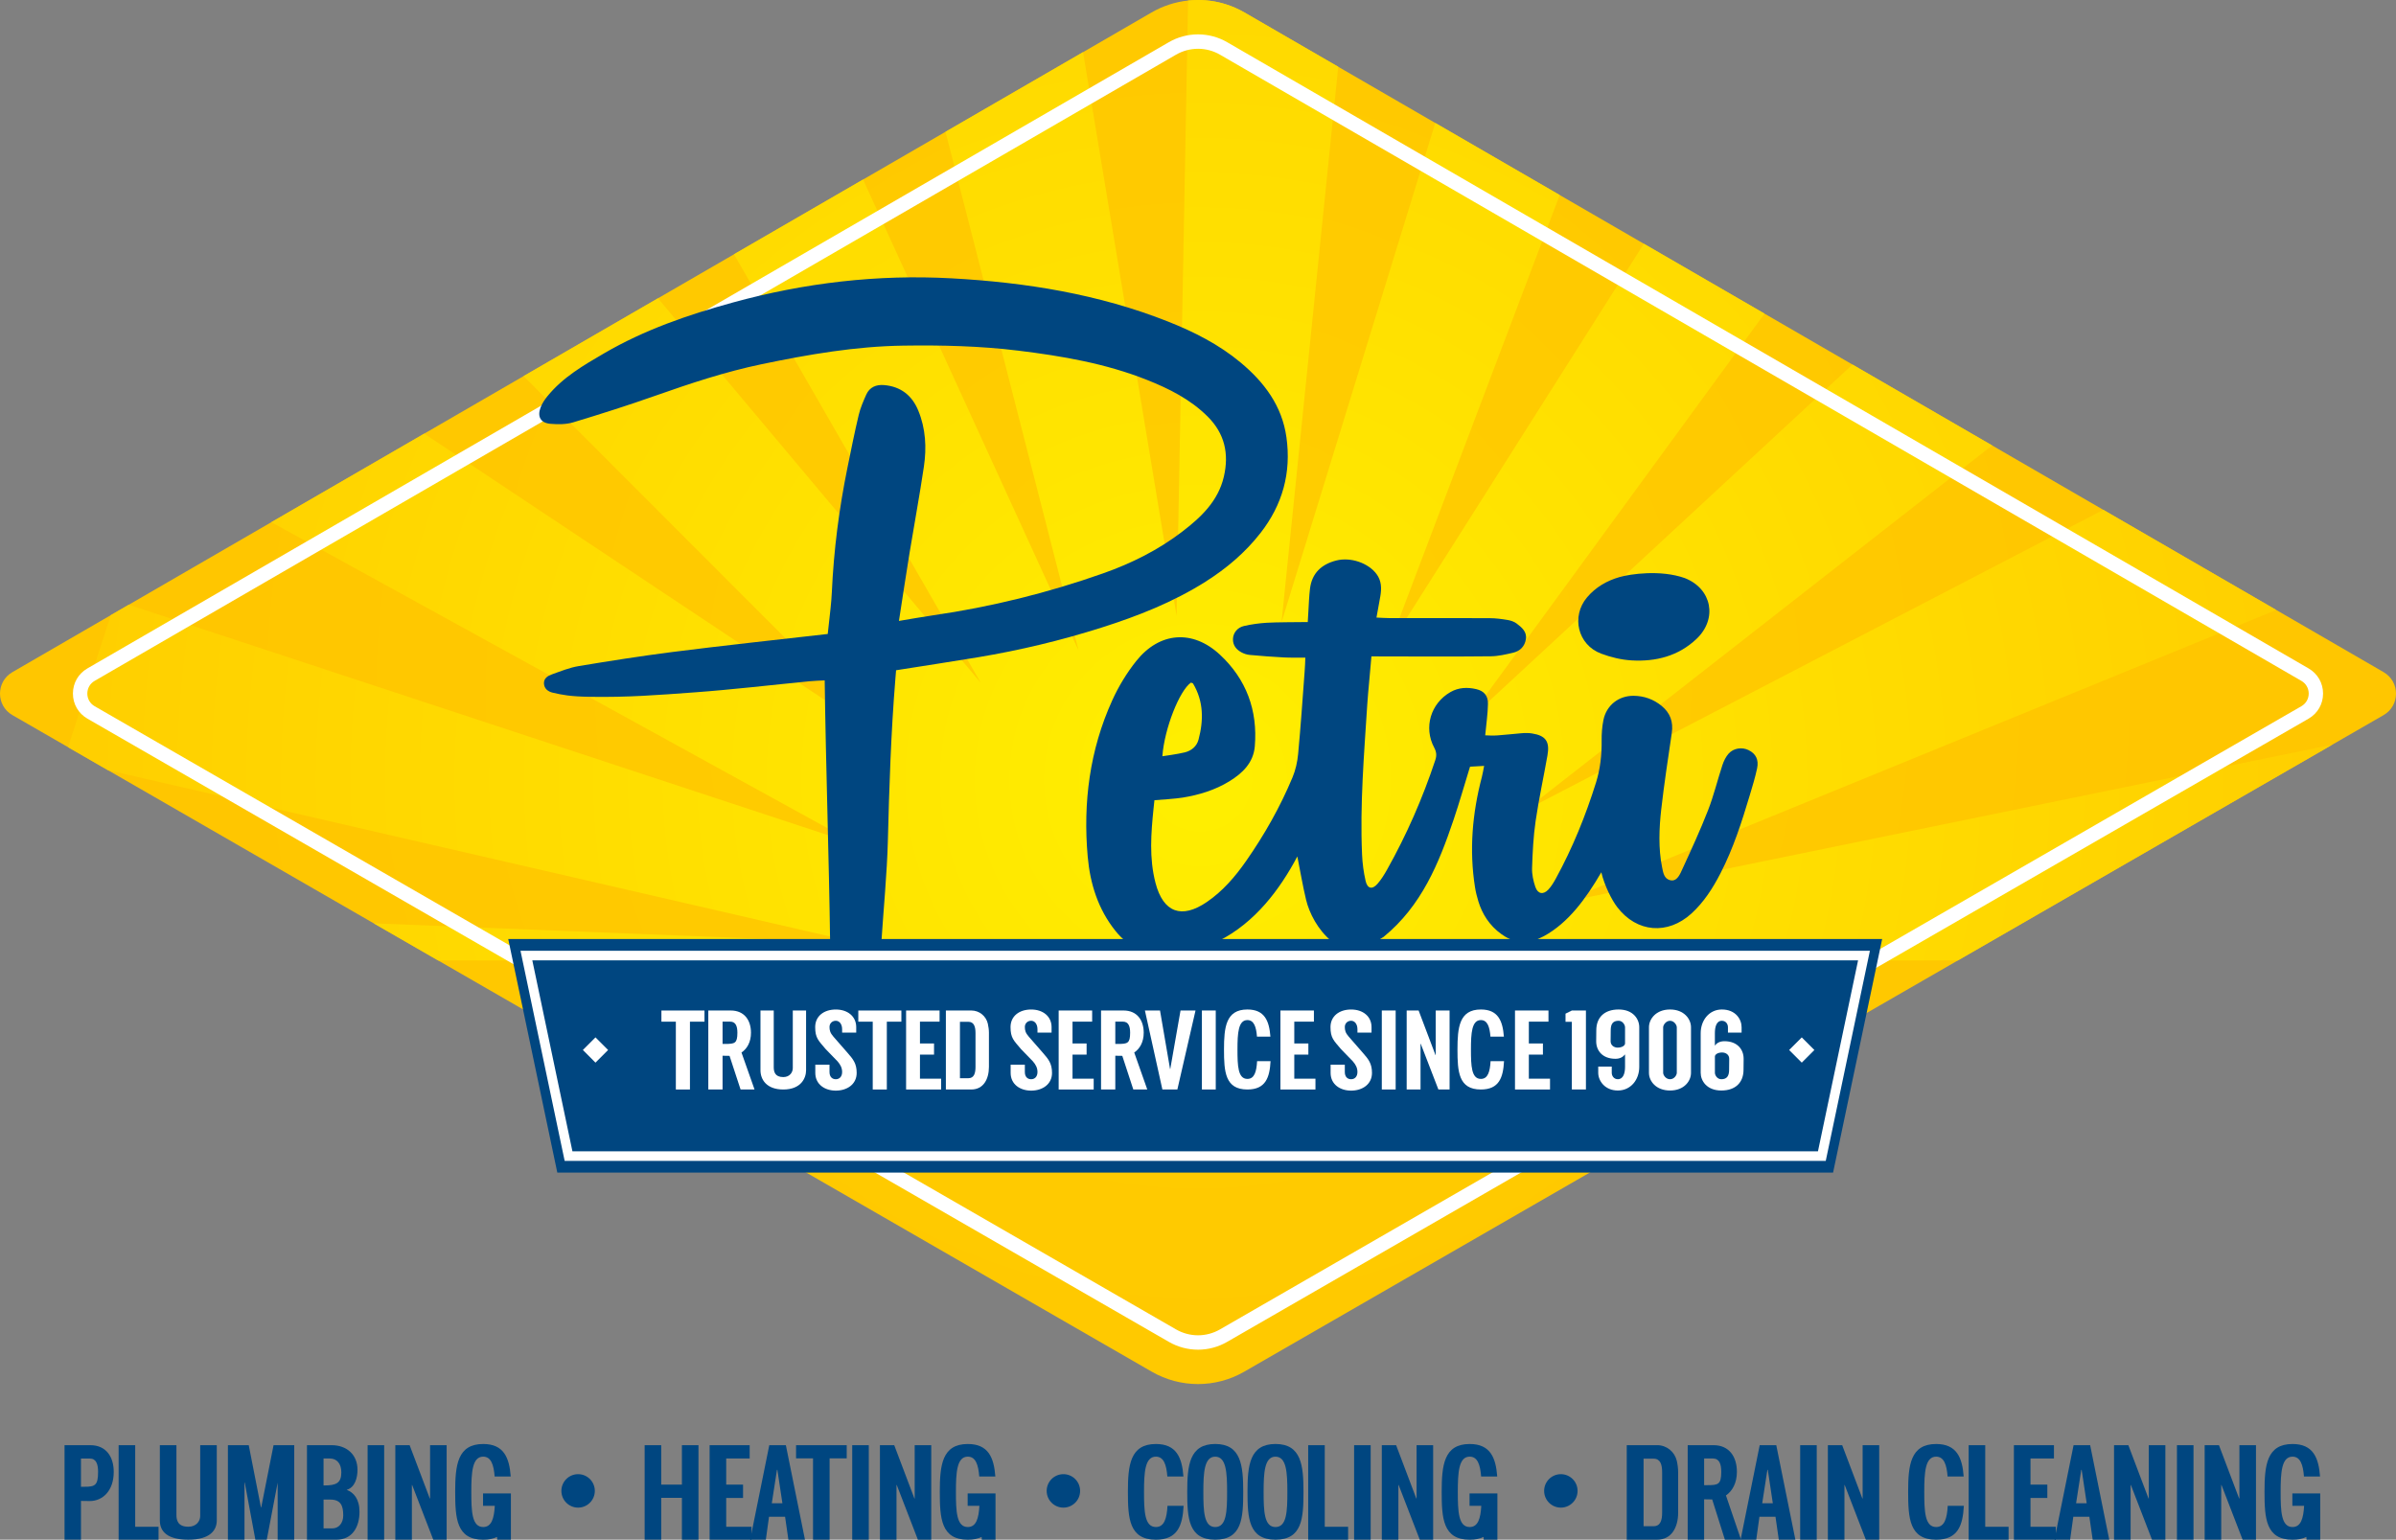 <?xml version="1.0" encoding="UTF-8"?>
<svg width="403px" height="259px" viewBox="0 0 403 259" version="1.1" xmlns="http://www.w3.org/2000/svg" xmlns:xlink="http://www.w3.org/1999/xlink">
    <rect x="0" y="0" width="403" height="259" fill="#808080" stroke="none"/>
    <title>logo / petri_blue_txt</title>
    <defs>
        <radialGradient cx="50%" cy="50.102%" fx="50%" fy="50.102%" r="70.66%" gradientTransform="translate(0.5,0.501),scale(0.578,1),translate(-0.5,-0.501)" id="radialGradient-1">
            <stop stop-color="#FFCF00" offset="0%"></stop>
            <stop stop-color="#FFC600" offset="100%"></stop>
        </radialGradient>
        <radialGradient cx="50%" cy="80.997%" fx="50%" fy="80.997%" r="114.855%" gradientTransform="translate(0.5,0.81),scale(0.424,1),translate(-0.5,-0.81)" id="radialGradient-2">
            <stop stop-color="#FFEF00" offset="0%"></stop>
            <stop stop-color="#FFCF00" offset="100%"></stop>
        </radialGradient>
    </defs>
    <g id="Page-1" stroke="none" stroke-width="1" fill="none" fill-rule="evenodd">
        <g id="Petri_hover_assetsboard" transform="translate(-837, -560)" fill-rule="nonzero">
            <g id="logo-/-petri_blue_txt" transform="translate(837, 560)">
                <g id="Group">
                    <path d="M400.912,120.292 L392.283,125.265 L329.322,161.55 L209.279,230.735 C204.465,233.512 198.535,233.512 193.721,230.735 L73.675,161.55 L62.862,155.318 L18.141,129.545 L18.138,129.545 C18.138,129.545 11.45,125.687 11.45,125.687 L2.088,120.292 C-0.693,118.689 -0.696,114.675 2.08,113.066 L18.632,103.479 L18.635,103.479 L21.664,101.725 L45.638,87.839 L71.353,72.946 L88.058,63.271 L110.671,50.176 L123.455,42.774 L145.165,30.201 L159.031,22.17 L182.169,8.771 L193.692,2.095 C195.608,0.987 197.702,0.317 199.831,0.091 C200.793,-0.014 201.763,-0.028 202.728,0.048 C205.008,0.228 207.26,0.909 209.308,2.095 L225.086,11.232 L261.295,32.203 L262.34,32.808 L276.487,41.001 L296.788,52.759 L311.58,61.326 L335.074,74.932 L353.771,85.762 L382.862,102.607 L400.92,113.066 C403.696,114.675 403.693,118.689 400.912,120.292 L400.912,120.292 Z" id="Path" fill="url(#radialGradient-1)"></path>
                    <path d="M392.283,125.265 L329.322,161.55 L73.675,161.55 L62.862,155.318 L144.089,158.563 L18.141,129.545 L18.138,129.545 C18.138,129.545 11.45,125.687 11.45,125.687 L18.632,103.479 L18.635,103.479 L21.664,101.725 L144.364,142.164 L45.638,87.839 L71.353,72.946 L149.895,125.176 L88.058,63.271 L110.671,50.176 L164.937,114.828 L123.455,42.774 L145.165,30.201 L181.416,109.428 L159.031,22.17 L182.169,8.771 L197.893,103.546 C197.893,103.546 199.412,23.781 199.831,0.091 C200.793,-0.014 201.763,-0.028 202.728,0.048 C205.008,0.228 207.26,0.909 209.308,2.095 L225.086,11.232 L215.552,104.668 L241.407,20.687 L261.295,32.203 L262.34,32.808 L233.583,108.726 L276.487,41.001 L296.788,52.759 L246.501,121.605 L311.58,61.326 L335.074,74.932 L256.465,136.344 L353.771,85.762 L382.862,102.607 L262.402,151.88 L392.283,125.265 L392.283,125.265 Z" id="Path" fill="url(#radialGradient-2)"></path>
                    <path d="M201.5,227.033 C199.785,227.033 198.092,226.581 196.605,225.723 L14.708,120.89 C13.181,120.01 12.265,118.431 12.265,116.666 C12.265,114.901 13.173,113.321 14.697,112.439 L196.587,7.102 C198.078,6.239 199.777,5.781 201.5,5.781 C203.223,5.781 204.922,6.239 206.413,7.102 L388.3,112.439 C389.824,113.321 390.732,114.903 390.732,116.668 C390.732,118.433 389.819,120.01 388.289,120.892 L206.392,225.726 C204.906,226.584 203.212,227.036 201.497,227.036 L201.5,227.033 Z M201.5,8.206 C200.202,8.206 198.922,8.55 197.799,9.201 L15.912,114.535 C15.144,114.979 14.687,115.775 14.687,116.666 C14.687,117.556 15.146,118.35 15.918,118.794 L197.815,223.627 C198.936,224.273 200.21,224.614 201.503,224.614 C202.796,224.614 204.07,224.273 205.19,223.627 L387.088,118.794 C387.856,118.35 388.319,117.556 388.319,116.666 C388.319,115.778 387.862,114.981 387.093,114.535 L205.201,9.198 C204.078,8.547 202.798,8.203 201.5,8.203 L201.5,8.206 Z" id="Shape" fill="#FFFFFF"></path>
                </g>
                <g id="Group" transform="translate(10.854, 242.897)" fill="#004680">
                    <g>
                        <path d="M4.26,9.597 C4.083,9.597 2.943,9.576 2.766,9.576 L2.766,16.1 L0,16.1 L0,0.202 L4.349,0.202 C7.005,0.202 8.276,2.174 8.276,4.687 C8.276,7.94 6.357,9.597 4.26,9.597 L4.26,9.597 Z M3.322,7.197 C5.128,7.197 5.642,6.974 5.642,4.687 C5.642,3.43 5.352,2.446 4.236,2.446 L2.763,2.446 L2.763,7.2 L3.32,7.2 L3.322,7.197 Z" id="Shape"></path>
                        <polygon id="Path" points="15.813 13.924 15.813 16.098 9.098 16.098 9.098 0.199 11.886 0.199 11.886 13.924"></polygon>
                        <polygon id="Path" points="215.894 13.924 215.894 16.098 209.179 16.098 209.179 0.199 211.967 0.199 211.967 13.924"></polygon>
                        <polygon id="Path" points="326.984 13.924 326.984 16.098 320.27 16.098 320.27 0.199 323.057 0.199 323.057 13.924 326.984 13.924"></polygon>
                        <path d="M25.607,0.199 L25.607,12.869 C25.607,14.462 24.538,16.098 20.82,16.098 C17.313,16.098 16.033,14.739 16.033,12.869 L16.033,0.199 L18.821,0.199 L18.821,11.914 C18.821,12.804 19.036,13.918 20.82,13.918 C22.159,13.918 22.82,12.993 22.82,12.102 L22.82,0.199 L25.607,0.199 Z" id="Path"></path>
                        <polygon id="Path" points="38.636 0.199 38.636 16.098 35.848 16.098 35.848 6.5 34.018 16.098 32.099 16.098 30.314 6.5 30.268 6.5 30.268 16.098 27.481 16.098 27.481 0.199 30.983 0.199 33.037 10.671 33.082 10.671 35.158 0.199"></polygon>
                        <path d="M49.613,11.413 C49.613,13.948 48.411,16.1 45.734,16.1 L40.778,16.1 L40.778,0.202 L44.928,0.202 C47.516,0.202 49.277,1.846 49.277,4.335 C49.277,5.658 48.871,7.308 47.457,7.714 C48.632,8.15 49.613,9.237 49.613,11.411 L49.613,11.413 Z M43.565,6.974 L43.7,6.974 C45.686,6.974 46.557,6.565 46.557,4.776 C46.557,3.32 45.82,2.443 44.614,2.443 L43.565,2.443 L43.565,6.974 L43.565,6.974 Z M45.041,14.196 C46.156,14.196 46.877,13.273 46.877,12.016 C46.877,10.335 46.447,9.35 44.662,9.35 L43.568,9.35 L43.568,14.193 L45.044,14.193 L45.041,14.196 Z" id="Shape"></path>
                        <polygon id="Path" points="53.763 16.1 50.976 16.1 50.976 0.202 53.763 0.202"></polygon>
                        <polygon id="Path" points="64.27 0.199 64.27 16.098 62.02 16.098 58.47 6.904 58.424 6.904 58.424 16.098 55.637 16.098 55.637 0.199 58.042 0.199 61.437 9.169 61.483 9.169 61.483 0.199"></polygon>
                        <polygon id="Path" points="106.628 0.202 106.628 16.1 103.841 16.1 103.841 9.059 100.36 9.059 100.36 16.1 97.573 16.1 97.573 0.202 100.36 0.202 100.36 6.839 103.841 6.839 103.841 0.202"></polygon>
                        <polygon id="Path" points="111.292 2.443 111.292 6.839 114.125 6.839 114.125 9.081 111.292 9.081 111.292 13.924 115.552 13.924 115.552 16.098 108.502 16.098 108.502 0.199 115.238 0.199 115.238 2.44 111.289 2.44"></polygon>
                        <path d="M121.191,12.242 L118.493,12.242 L117.958,16.098 L115.326,16.098 L118.538,0.199 L121.326,0.199 L124.538,16.098 L121.75,16.098 L121.194,12.242 L121.191,12.242 Z M120.745,9.977 L119.898,4.348 L119.831,4.348 L118.96,9.977 L120.745,9.977 Z" id="Shape"></path>
                        <polygon id="Path" points="330.669 2.443 330.669 6.839 333.502 6.839 333.502 9.081 330.669 9.081 330.669 13.924 334.929 13.924 334.929 16.098 327.879 16.098 327.879 0.199 334.615 0.199 334.615 2.44 330.666 2.44"></polygon>
                        <path d="M340.568,12.242 L337.87,12.242 L337.335,16.098 L334.704,16.098 L337.916,0.199 L340.703,0.199 L343.915,16.098 L341.128,16.098 L340.571,12.242 L340.568,12.242 Z M340.122,9.977 L339.276,4.348 L339.208,4.348 L338.338,9.977 L340.122,9.977 Z" id="Shape"></path>
                        <path d="M287.776,12.242 L285.077,12.242 L284.542,16.098 L281.911,16.098 L285.123,0.199 L287.91,0.199 L291.122,16.098 L288.335,16.098 L287.778,12.242 L287.776,12.242 Z M287.33,9.977 L286.483,4.348 L286.416,4.348 L285.545,9.977 L287.33,9.977 Z" id="Shape"></path>
                        <polygon id="Path" points="131.561 2.422 128.683 2.422 128.683 16.1 125.895 16.1 125.895 2.422 123.041 2.422 123.041 0.202 131.561 0.202"></polygon>
                        <path d="M271.407,4.743 L271.407,11.556 C271.407,13.986 270.321,16.098 267.875,16.098 L262.76,16.098 L262.76,0.199 L267.875,0.199 C269.482,0.199 270.818,1.313 271.178,2.833 C271.315,3.447 271.404,4.082 271.404,4.741 L271.407,4.743 Z M267.286,13.83 C268.418,13.83 268.713,12.831 268.713,11.559 L268.713,4.746 C268.713,3.474 268.42,2.475 267.286,2.475 L265.59,2.475 L265.59,13.832 L267.286,13.832 L267.286,13.83 Z" id="Shape"></path>
                        <path d="M193.544,0 C189.198,0 188.835,3.605 188.835,8.05 C188.835,12.495 189.05,16.1 193.544,16.1 C198.038,16.1 198.253,12.495 198.253,8.05 C198.253,3.605 197.89,0 193.544,0 Z M193.544,13.972 C191.638,13.972 191.547,11.322 191.547,8.053 C191.547,4.784 191.7,2.134 193.544,2.134 C195.388,2.134 195.541,4.784 195.541,8.053 C195.541,11.322 195.45,13.972 193.544,13.972 Z" id="Shape"></path>
                        <path d="M203.68,0 C199.334,0 198.971,3.605 198.971,8.05 C198.971,12.495 199.186,16.1 203.68,16.1 C208.174,16.1 208.389,12.495 208.389,8.05 C208.389,3.605 208.026,0 203.68,0 Z M203.68,13.972 C201.774,13.972 201.683,11.322 201.683,8.053 C201.683,4.784 201.836,2.134 203.68,2.134 C205.524,2.134 205.677,4.784 205.677,8.053 C205.677,11.322 205.586,13.972 203.68,13.972 Z" id="Shape"></path>
                        <path d="M185.515,10.399 C185.397,12.498 184.983,13.969 183.564,13.969 C181.658,13.969 181.567,11.319 181.567,8.05 C181.567,4.781 181.72,2.131 183.564,2.131 C184.883,2.131 185.338,3.49 185.488,5.465 L188.195,5.465 C187.958,2.29 187.023,0.003 183.564,0.003 C179.217,0.003 178.855,3.608 178.855,8.053 C178.855,12.498 179.07,16.103 183.564,16.103 C187.23,16.103 188.047,13.703 188.225,10.404 L185.515,10.404 L185.515,10.399 Z" id="Path"></path>
                        <path d="M316.751,10.399 C316.633,12.498 316.219,13.969 314.8,13.969 C312.894,13.969 312.803,11.319 312.803,8.05 C312.803,4.781 312.956,2.131 314.8,2.131 C316.119,2.131 316.574,3.49 316.724,5.465 L319.431,5.465 C319.194,2.29 318.259,0.003 314.8,0.003 C310.453,0.003 310.091,3.608 310.091,8.053 C310.091,12.498 310.306,16.103 314.8,16.103 C318.466,16.103 319.283,13.703 319.461,10.404 L316.751,10.404 L316.751,10.399 Z" id="Path"></path>
                        <path d="M70.393,8.314 L70.393,10.399 L72.369,10.399 C72.25,12.498 71.836,13.969 70.417,13.969 C68.512,13.969 68.42,11.319 68.42,8.05 C68.42,4.781 68.573,2.131 70.417,2.131 C71.737,2.131 72.191,3.49 72.342,5.465 L75.048,5.465 C74.812,2.29 73.877,0.003 70.417,0.003 C66.071,0.003 65.708,3.608 65.708,8.053 C65.708,12.498 65.923,16.103 70.417,16.103 C71.374,16.103 72.135,15.939 72.745,15.638 L72.777,16.103 L75.078,16.103 L75.078,8.317 L70.393,8.317 L70.393,8.314 Z" id="Path"></path>
                        <polygon id="Path" points="135.273 16.1 132.486 16.1 132.486 0.202 135.273 0.202"></polygon>
                        <polygon id="Path" points="145.78 0.199 145.78 16.098 143.53 16.098 139.98 6.904 139.934 6.904 139.934 16.098 137.147 16.098 137.147 0.199 139.552 0.199 142.947 9.169 142.993 9.169 142.993 0.199"></polygon>
                        <path d="M151.903,8.314 L151.903,10.399 L153.879,10.399 C153.76,12.498 153.347,13.969 151.927,13.969 C150.022,13.969 149.93,11.319 149.93,8.05 C149.93,4.781 150.083,2.131 151.927,2.131 C153.247,2.131 153.701,3.49 153.852,5.465 L156.559,5.465 C156.322,2.29 155.387,0.003 151.927,0.003 C147.581,0.003 147.218,3.608 147.218,8.053 C147.218,12.498 147.433,16.103 151.927,16.103 C152.884,16.103 153.645,15.939 154.255,15.638 L154.287,16.103 L156.588,16.103 L156.588,8.317 L151.903,8.317 L151.903,8.314 Z" id="Path"></path>
                        <polygon id="Path" points="219.689 16.1 216.902 16.1 216.902 0.202 219.689 0.202"></polygon>
                        <polygon id="Path" points="230.196 0.199 230.196 16.098 227.946 16.098 224.395 6.904 224.35 6.904 224.35 16.098 221.562 16.098 221.562 0.199 223.968 0.199 227.363 9.169 227.409 9.169 227.409 0.199"></polygon>
                        <polygon id="Path" points="294.716 16.1 291.929 16.1 291.929 0.202 294.716 0.202"></polygon>
                        <polygon id="Path" points="305.223 0.199 305.223 16.098 302.973 16.098 299.422 6.904 299.377 6.904 299.377 16.098 296.589 16.098 296.589 0.199 298.995 0.199 302.39 9.169 302.435 9.169 302.435 0.199 305.223 0.199"></polygon>
                        <polygon id="Path" points="353.355 0.199 353.355 16.098 351.105 16.098 347.554 6.904 347.509 6.904 347.509 16.098 344.721 16.098 344.721 0.199 347.127 0.199 350.522 9.169 350.567 9.169 350.567 0.199 353.355 0.199"></polygon>
                        <path d="M236.319,8.314 L236.319,10.399 L238.294,10.399 C238.176,12.498 237.762,13.969 236.343,13.969 C234.437,13.969 234.346,11.319 234.346,8.05 C234.346,4.781 234.499,2.131 236.343,2.131 C237.663,2.131 238.117,3.49 238.268,5.465 L240.974,5.465 C240.738,2.29 239.802,0.003 236.343,0.003 C231.997,0.003 231.634,3.608 231.634,8.053 C231.634,12.498 231.849,16.103 236.343,16.103 C237.3,16.103 238.061,15.939 238.671,15.638 L238.703,16.103 L241.004,16.103 L241.004,8.317 L236.319,8.317 L236.319,8.314 Z" id="Path"></path>
                        <polygon id="Path" points="358.088 16.1 355.301 16.1 355.301 0.202 358.088 0.202"></polygon>
                        <polygon id="Path" points="368.595 0.199 368.595 16.098 366.345 16.098 362.795 6.904 362.749 6.904 362.749 16.098 359.962 16.098 359.962 0.199 362.367 0.199 365.762 9.169 365.808 9.169 365.808 0.199 368.595 0.199"></polygon>
                        <path d="M374.715,8.314 L374.715,10.399 L376.691,10.399 C376.573,12.498 376.159,13.969 374.74,13.969 C372.834,13.969 372.742,11.319 372.742,8.05 C372.742,4.781 372.896,2.131 374.74,2.131 C376.059,2.131 376.514,3.49 376.664,5.465 L379.371,5.465 C379.134,2.29 378.199,0.003 374.74,0.003 C370.393,0.003 370.03,3.608 370.03,8.053 C370.03,12.498 370.245,16.103 374.74,16.103 C375.696,16.103 376.457,15.939 377.067,15.638 L377.1,16.103 L379.4,16.103 L379.4,8.317 L374.715,8.317 L374.715,8.314 Z" id="Path"></path>
                        <path d="M281.981,16.1 L279.446,8.656 C280.529,7.91 281.287,6.56 281.287,4.687 C281.287,2.177 280.016,0.202 277.36,0.202 L273.011,0.202 L273.011,16.1 L275.777,16.1 L275.777,9.307 C275.928,9.307 276.772,9.323 277.132,9.328 L279.269,16.103 L281.978,16.103 L281.981,16.1 Z M275.777,6.928 L275.777,2.443 L277.25,2.443 C278.365,2.443 278.656,3.43 278.656,4.684 C278.656,6.802 278.142,6.926 276.336,6.926 L275.78,6.926 L275.777,6.928 Z" id="Shape"></path>
                    </g>
                    <ellipse id="Oval" cx="86.381" cy="7.891" rx="2.812" ry="2.814"></ellipse>
                    <ellipse id="Oval" cx="168.006" cy="7.891" rx="2.812" ry="2.814"></ellipse>
                    <ellipse id="Oval" cx="251.677" cy="7.891" rx="2.812" ry="2.814"></ellipse>
                </g>
                <g id="Group" transform="translate(85.483, 46.652)">
                    <g fill="#004680">
                        <polygon id="Path" points="0 111.303 8.254 150.591 222.836 150.591 231.091 111.303"></polygon>
                        <g transform="translate(5.22, 0)">
                            <path d="M203.414,79.53 C202.315,78.992 200.89,79.169 200.041,80.122 C199.568,80.654 199.229,81.362 199,82.051 C198.17,84.569 197.552,87.163 196.592,89.628 C195.288,92.977 193.778,96.252 192.275,99.518 C191.899,100.339 191.41,101.654 190.262,101.418 C189.171,101.192 189.036,100.115 188.848,99.187 C188.219,96.085 188.354,92.66 188.706,89.552 C189.195,85.234 189.856,80.934 190.488,76.632 C190.759,74.778 190.227,73.282 188.789,72.098 C187.424,70.976 185.838,70.411 184.088,70.39 C181.545,70.363 179.489,71.985 178.986,74.48 C178.761,75.602 178.675,76.772 178.688,77.921 C178.718,80.321 178.457,82.686 177.747,84.965 C176,90.561 173.802,95.975 170.987,101.127 C170.63,101.778 170.235,102.437 169.735,102.978 C168.888,103.893 167.953,103.74 167.541,102.55 C167.195,101.539 166.95,100.422 166.985,99.365 C167.074,96.72 167.203,94.062 167.584,91.449 C168.125,87.752 168.926,84.093 169.576,80.412 C169.99,78.074 169.28,77.084 166.972,76.721 C166.378,76.627 165.754,76.637 165.149,76.691 C163.797,76.81 162.504,76.952 161.15,77.052 C160.453,77.103 159.693,77.065 159.104,77.038 C159.287,75.096 159.537,73.428 159.569,71.754 C159.596,70.379 158.903,69.572 157.604,69.271 C156.118,68.924 154.637,68.972 153.255,69.766 C149.933,71.673 148.718,75.715 150.522,79.102 C150.909,79.831 150.968,80.423 150.71,81.206 C148.581,87.615 145.891,93.771 142.584,99.658 C142.119,100.484 141.609,101.307 140.99,102.018 C140.106,103.029 139.289,102.854 138.988,101.531 C138.657,100.08 138.456,98.582 138.391,97.097 C138.023,88.654 138.73,80.243 139.268,71.829 C139.41,69.593 139.8,65.994 139.966,63.76 C139.966,63.76 142.423,63.771 142.902,63.771 C148.613,63.771 154.328,63.809 160.04,63.744 C161.308,63.731 162.585,63.427 163.832,63.136 C164.983,62.867 165.749,62.06 165.945,60.889 C166.157,59.625 165.249,58.882 164.383,58.226 C163.969,57.914 163.407,57.728 162.886,57.639 C161.886,57.472 160.867,57.335 159.854,57.333 C154.21,57.306 148.565,57.324 142.92,57.319 C142.262,57.319 141.603,57.265 140.816,57.23 C141.06,55.885 141.278,54.755 141.469,53.622 C141.689,52.317 141.673,51.055 140.832,49.917 C139.453,48.055 136.478,47.011 134.042,47.636 C131.578,48.268 129.951,49.753 129.634,52.379 C129.478,53.657 129.441,54.951 129.36,56.24 C129.253,57.981 129.258,57.984 129.258,57.984 C127.559,58.011 124.038,58 122.345,58.105 C121.063,58.185 119.77,58.363 118.52,58.651 C117.394,58.912 116.705,59.84 116.679,60.836 C116.649,61.915 117.254,62.63 118.143,63.101 C118.555,63.319 119.036,63.472 119.498,63.515 C121.39,63.688 123.285,63.836 125.18,63.935 C126.317,63.994 127.57,63.97 128.849,63.97 C128.841,64.554 128.782,65.644 128.728,66.367 C128.387,70.976 128.07,75.588 127.637,80.189 C127.513,81.518 127.207,82.885 126.694,84.112 C124.619,89.087 121.974,93.76 118.891,98.178 C117.055,100.81 114.977,103.234 112.297,105.069 C108.029,107.988 104.949,106.842 103.65,101.87 C102.564,97.705 102.895,93.505 103.325,89.302 C103.417,88.403 103.47,87.954 103.47,87.954 C104.621,87.868 107.083,87.701 108.222,87.515 C110.994,87.061 113.663,86.251 116.068,84.776 C118.281,83.42 120.119,81.65 120.35,78.9 C120.864,72.833 118.92,67.586 114.464,63.454 C109.884,59.208 104.32,59.638 100.409,64.541 C98.815,66.54 97.444,68.8 96.385,71.13 C92.582,79.495 91.439,88.347 92.246,97.444 C92.652,102.023 94.001,106.309 96.925,109.952 C97.471,110.641 98.017,111.16 98.471,111.54 C103.172,115.212 111.601,113.202 114.27,111.628 C120.401,108.548 124.586,102.935 127.505,97.414 C128.027,100.045 128.419,102.378 128.968,104.676 C129.505,106.933 130.965,109.796 133.263,111.666 C135.427,113.106 139.163,112.449 140.423,111.881 C140.671,111.819 141.369,111.314 142.017,110.945 C148.412,105.712 151.309,98.576 153.796,91.21 C154.771,88.32 155.605,85.382 156.551,82.315 C157.271,82.274 157.983,82.234 158.921,82.18 C158.774,82.92 158.688,83.49 158.542,84.045 C156.935,90.16 156.397,96.341 157.392,102.612 C157.518,103.414 157.723,104.211 157.959,104.988 C158.591,107.049 159.787,109.016 161.83,110.482 C162.539,110.991 163.776,111.766 165.512,111.787 C167.023,111.806 167.617,111.483 168.971,110.824 C173.081,108.575 176,104.587 178.634,100.078 C179.161,102.316 180.381,104.724 181.311,105.941 C184.601,110.24 189.802,110.641 193.781,107.025 C195.874,105.12 197.372,102.774 198.659,100.282 C200.826,96.09 202.255,91.621 203.602,87.123 C204.051,85.624 204.511,84.125 204.836,82.597 C205.148,81.133 204.607,80.119 203.417,79.538 L203.414,79.53 Z M109.604,68.176 C109.728,68.227 109.913,68.24 109.967,68.334 C111.754,71.332 111.749,74.531 110.883,77.77 C110.591,78.871 109.728,79.616 108.591,79.904 C107.432,80.2 104.803,80.558 104.803,80.558 C105.15,75.863 107.696,69.505 109.604,68.176 L109.604,68.176 Z" id="Shape"></path>
                            <path d="M112.066,51.193 C115.603,48.959 118.754,46.29 121.329,42.978 C125.022,38.229 126.505,32.867 125.672,26.905 C124.93,21.61 121.947,17.652 117.971,14.334 C114.327,11.294 110.134,9.174 105.763,7.441 C94.068,2.808 81.798,0.849 69.331,0.166 C56.9,-0.515 44.667,0.914 32.618,4.218 C25.041,6.295 17.697,8.819 10.897,12.785 C7.432,14.805 3.951,16.823 1.366,20.006 C0.903,20.576 0.471,21.22 0.215,21.903 C-0.363,23.445 0.234,24.502 1.876,24.639 C3.142,24.747 4.508,24.752 5.707,24.392 C10.324,23.001 14.926,21.534 19.474,19.931 C25.376,17.848 31.298,15.881 37.44,14.603 C45.304,12.968 53.193,11.601 61.252,11.488 C67.713,11.396 74.164,11.542 80.591,12.333 C87.959,13.237 95.245,14.488 102.194,17.243 C105.946,18.731 109.505,20.515 112.416,23.412 C115.294,26.278 116.042,29.679 115.144,33.537 C114.184,37.654 111.305,40.355 108.147,42.776 C104.123,45.863 99.616,48.107 94.848,49.791 C85.529,53.081 75.976,55.444 66.192,56.859 C64.397,57.12 62.612,57.446 60.496,57.795 C61.136,53.681 61.687,49.99 62.289,46.307 C63.079,41.477 63.98,36.663 64.695,31.823 C65.168,28.629 64.996,25.43 63.741,22.393 C62.69,19.853 60.795,18.362 58.015,18.125 C56.68,18.01 55.567,18.456 54.994,19.734 C54.5,20.848 54.005,21.986 53.726,23.165 C53.035,26.073 52.449,29.006 51.852,31.936 C50.433,38.875 49.53,45.879 49.21,52.96 C49.127,54.793 48.885,56.617 48.691,58.441 C48.586,59.428 48.519,59.991 48.519,59.991 C40.286,60.93 30.551,61.982 22.331,63.031 C17.079,63.704 11.846,64.527 6.62,65.396 C5.096,65.649 3.621,66.252 2.153,66.776 C1.454,67.027 0.734,67.433 0.79,68.35 C0.844,69.228 1.519,69.693 2.253,69.863 C3.833,70.226 5.142,70.508 8.529,70.562 C14.913,70.662 19.805,70.274 26.169,69.809 C32.607,69.338 39.02,68.574 45.444,67.947 C46.291,67.863 47.143,67.847 48.008,67.799 C48.199,82.185 48.729,97.573 48.922,111.914 C50.583,111.766 52.237,111.833 53.925,111.833 L57.54,111.833 C57.54,111.814 57.545,111.795 57.545,111.782 C57.884,106.562 58.499,100.099 58.631,94.877 C58.859,85.767 59.155,76.664 59.894,67.581 L60.015,66.093 C64.106,65.447 69.692,64.589 73.777,63.911 C80.828,62.738 87.762,61.078 94.579,58.915 C100.688,56.975 106.621,54.637 112.069,51.195 L112.066,51.193 Z" id="Path"></path>
                            <path d="M178.581,63.289 C180.215,63.903 181.989,64.333 183.725,64.436 C187.795,64.675 191.598,63.709 194.641,60.825 C198.213,57.44 197.248,52.387 192.676,50.59 C188.588,49.148 183.518,49.901 181.704,50.418 C179.591,51.02 177.683,52.115 176.237,53.827 C173.527,57.034 174.667,61.815 178.581,63.287 L178.581,63.289 Z" id="Path"></path>
                        </g>
                    </g>
                    <g transform="translate(12.552, 123.158)" fill="#FFFFFF">
                        <g transform="translate(13.214, 0)">
                            <polygon id="Path" points="7.244 2.05 4.798 2.05 4.798 13.458 2.427 13.458 2.427 2.05 0 2.05 0 0.172 7.244 0.172"></polygon>
                            <polygon id="Path" points="40.359 2.05 37.913 2.05 37.913 13.458 35.542 13.458 35.542 2.05 33.115 2.05 33.115 0.172 40.359 0.172"></polygon>
                            <path d="M30.395,3.891 L30.395,3.339 C30.395,2.408 29.903,1.897 29.333,1.897 C28.725,1.897 28.271,2.333 28.271,2.941 C28.271,3.511 28.384,3.947 28.935,4.574 L31.306,7.289 C32.255,8.37 32.841,9.091 32.841,10.668 C32.841,12.584 31.228,13.647 29.333,13.647 C27.438,13.647 25.882,12.565 25.882,10.668 L25.882,9.283 L28.271,9.283 L28.271,10.517 C28.271,11.333 28.725,11.731 29.333,11.731 C29.94,11.731 30.395,11.295 30.395,10.517 C30.395,9.815 30.11,9.283 29.618,8.715 L27.645,6.683 C26.392,5.204 25.863,4.787 25.863,2.962 C25.863,1.138 27.304,0.003 29.333,0.003 C31.362,0.003 32.765,1.197 32.765,2.962 L32.765,3.893 L30.395,3.893 L30.395,3.891 Z" id="Path"></path>
                            <path d="M63.251,3.891 L63.251,3.339 C63.251,2.408 62.759,1.897 62.19,1.897 C61.582,1.897 61.128,2.333 61.128,2.941 C61.128,3.511 61.241,3.947 61.792,4.574 L64.163,7.289 C65.111,8.37 65.697,9.091 65.697,10.668 C65.697,12.584 64.085,13.647 62.19,13.647 C60.295,13.647 58.738,12.565 58.738,10.668 L58.738,9.283 L61.128,9.283 L61.128,10.517 C61.128,11.333 61.582,11.731 62.19,11.731 C62.797,11.731 63.251,11.295 63.251,10.517 C63.251,9.815 62.966,9.283 62.475,8.715 L60.502,6.683 C59.249,5.204 58.72,4.787 58.72,2.962 C58.72,1.138 60.16,0.003 62.19,0.003 C64.219,0.003 65.622,1.197 65.622,2.962 L65.622,3.893 L63.251,3.893 L63.251,3.891 Z" id="Path"></path>
                            <path d="M117.068,3.891 L117.068,3.339 C117.068,2.408 116.576,1.897 116.006,1.897 C115.399,1.897 114.945,2.333 114.945,2.941 C114.945,3.511 115.058,3.947 115.609,4.574 L117.979,7.289 C118.928,8.37 119.514,9.091 119.514,10.668 C119.514,12.584 117.901,13.647 116.006,13.647 C114.111,13.647 112.555,12.565 112.555,10.668 L112.555,9.283 L114.945,9.283 L114.945,10.517 C114.945,11.333 115.399,11.731 116.006,11.731 C116.614,11.731 117.068,11.295 117.068,10.517 C117.068,9.815 116.783,9.283 116.291,8.715 L114.318,6.683 C113.066,5.204 112.536,4.787 112.536,2.962 C112.536,1.138 113.977,0.003 116.006,0.003 C118.036,0.003 119.439,1.197 119.439,2.962 L119.439,3.893 L117.068,3.893 L117.068,3.891 Z" id="Path"></path>
                            <path d="M55.086,3.966 L55.086,9.659 C55.086,11.691 54.174,13.456 52.129,13.456 L47.844,13.456 L47.844,0.17 L52.129,0.17 C53.475,0.17 54.594,1.1 54.897,2.37 C55.01,2.882 55.088,3.414 55.088,3.966 L55.086,3.966 Z M51.634,11.559 C52.583,11.559 52.828,10.725 52.828,9.662 L52.828,3.969 C52.828,2.906 52.58,2.072 51.634,2.072 L50.212,2.072 L50.212,11.561 L51.634,11.561 L51.634,11.559 Z" id="Shape"></path>
                            <polygon id="Path" points="86.781 13.456 84.26 13.456 81.322 0.17 83.862 0.17 85.55 10.001 85.588 10.001 87.313 0.17 89.834 0.17"></polygon>
                            <polygon id="Path" points="153.129 0.172 155.5 0.172 155.5 13.458 153.129 13.458 153.129 2.069 152.067 2.069 152.067 0.702 153.129 0.172"></polygon>
                            <path d="M157.225,5.352 C157.225,5.161 157.244,3.662 157.244,3.492 C157.244,1.404 158.534,0 160.999,0 C163.464,0 164.469,1.633 164.469,2.981 L164.469,9.662 C164.469,11.806 163.047,13.628 160.867,13.628 C158.687,13.628 157.569,11.995 157.569,10.647 L157.569,9.603 L159.843,9.603 L159.843,10.647 C159.843,11.198 160.222,11.728 160.867,11.728 C161.778,11.728 162.079,10.722 162.079,9.659 L162.079,7.552 C161.757,7.951 161.284,8.292 160.467,8.292 C158.287,8.292 157.225,6.926 157.225,5.352 L157.225,5.352 Z M159.652,5.352 C159.652,6.016 160.222,6.414 160.827,6.414 C161.585,6.414 162.079,6.054 162.079,5.712 L162.079,2.997 C162.079,2.599 161.682,1.897 160.999,1.897 C160.05,1.897 159.671,2.411 159.671,3.492 C159.671,3.643 159.652,5.182 159.652,5.352 L159.652,5.352 Z" id="Shape"></path>
                            <path d="M173.172,2.981 L173.172,10.668 C173.172,12.016 172.035,13.628 169.646,13.628 C167.256,13.628 166.101,12.013 166.101,10.668 L166.101,2.981 C166.101,1.633 167.256,0 169.646,0 C172.035,0 173.172,1.633 173.172,2.981 Z M170.783,3 C170.783,2.602 170.329,1.9 169.646,1.9 C168.963,1.9 168.49,2.602 168.49,3 L168.49,10.649 C168.49,11.048 168.944,11.731 169.646,11.731 C170.347,11.731 170.783,11.048 170.783,10.649 L170.783,3 Z" id="Shape"></path>
                            <path d="M182.026,8.276 C182.026,8.467 182.007,9.966 182.007,10.135 C182.007,12.223 180.717,13.628 178.271,13.628 C175.825,13.628 174.801,11.995 174.801,10.647 L174.801,3.985 C174.801,1.84 176.204,0 178.365,0 C180.661,0 181.682,1.633 181.682,2.981 L181.682,3.893 L179.387,3.893 L179.387,3 C179.387,2.43 179.027,1.9 178.363,1.9 C177.451,1.9 177.188,2.925 177.188,3.987 L177.188,6.075 C177.473,5.677 177.965,5.335 178.801,5.335 C180.962,5.335 182.024,6.721 182.024,8.276 L182.026,8.276 Z M179.599,8.276 C179.599,7.612 179.029,7.232 178.406,7.232 C177.667,7.232 177.193,7.574 177.193,7.916 L177.193,10.649 C177.193,11.048 177.572,11.731 178.274,11.731 C179.185,11.731 179.583,11.217 179.583,10.135 C179.583,9.985 179.602,8.465 179.602,8.276 L179.599,8.276 Z" id="Shape"></path>
                            <path d="M24.331,0.17 L24.331,10.222 C24.331,11.553 23.473,13.458 20.495,13.458 C17.684,13.458 16.66,11.785 16.66,10.222 L16.66,0.17 L18.893,0.17 L18.893,9.691 C18.893,10.437 19.065,11.368 20.495,11.368 C21.568,11.368 22.097,10.593 22.097,9.85 L22.097,0.172 L24.331,0.172 L24.331,0.17 Z" id="Path"></path>
                            <polygon id="Path" points="93.237 13.456 90.907 13.456 90.907 0.167 93.237 0.167"></polygon>
                            <polygon id="Path" points="123.498 13.456 121.167 13.456 121.167 0.167 123.498 0.167"></polygon>
                            <polygon id="Path" points="132.566 0.17 132.566 13.458 130.685 13.458 127.718 5.774 127.68 5.774 127.68 13.458 125.35 13.458 125.35 0.17 127.36 0.17 130.196 7.665 130.233 7.665 130.233 0.17 132.564 0.17"></polygon>
                            <polygon id="Path" points="43.485 2.042 43.485 5.715 45.853 5.715 45.853 7.59 43.485 7.59 43.485 11.639 47.046 11.639 47.046 13.458 41.154 13.458 41.154 0.17 46.785 0.17 46.785 2.045 43.485 2.045"></polygon>
                            <polygon id="Path" points="69.146 2.042 69.146 5.715 71.514 5.715 71.514 7.59 69.146 7.59 69.146 11.639 72.707 11.639 72.707 13.458 66.815 13.458 66.815 0.17 72.447 0.17 72.447 2.045 69.146 2.045"></polygon>
                            <polygon id="Path" points="106.446 2.042 106.446 5.715 108.814 5.715 108.814 7.59 106.446 7.59 106.446 11.639 110.007 11.639 110.007 13.458 104.115 13.458 104.115 0.17 109.746 0.17 109.746 2.045 106.446 2.045"></polygon>
                            <polygon id="Path" points="145.898 2.042 145.898 5.715 148.266 5.715 148.266 7.59 145.898 7.59 145.898 11.639 149.46 11.639 149.46 13.458 143.568 13.458 143.568 0.17 149.199 0.17 149.199 2.045 145.898 2.045"></polygon>
                            <path d="M100.191,8.693 C100.091,10.448 99.747,11.677 98.559,11.677 C96.965,11.677 96.89,9.463 96.89,6.729 C96.89,3.996 97.019,1.781 98.559,1.781 C99.664,1.781 100.043,2.917 100.169,4.566 L102.43,4.566 C102.231,1.91 101.452,0 98.559,0 C94.928,0 94.624,3.013 94.624,6.729 C94.624,10.445 94.804,13.458 98.559,13.458 C101.624,13.458 102.306,11.451 102.454,8.696 L100.188,8.696 L100.191,8.693 Z" id="Path"></path>
                            <path d="M139.461,8.693 C139.361,10.448 139.017,11.677 137.829,11.677 C136.235,11.677 136.16,9.463 136.16,6.729 C136.16,3.996 136.289,1.781 137.829,1.781 C138.934,1.781 139.313,2.917 139.439,4.566 L141.7,4.566 C141.501,1.91 140.722,0 137.829,0 C134.198,0 133.894,3.013 133.894,6.729 C133.894,10.445 134.074,13.458 137.829,13.458 C140.894,13.458 141.576,11.451 141.724,8.696 L139.458,8.696 L139.461,8.693 Z" id="Path"></path>
                            <path d="M15.662,13.456 L13.466,7.235 C14.404,6.611 15.063,5.483 15.063,3.917 C15.063,1.819 13.961,0.17 11.657,0.17 L7.886,0.17 L7.886,13.458 L10.284,13.458 L10.284,7.778 C10.416,7.778 11.147,7.792 11.458,7.797 L13.313,13.458 L15.662,13.458 L15.662,13.456 Z M10.284,5.79 L10.284,2.042 L11.561,2.042 C12.528,2.042 12.778,2.868 12.778,3.917 C12.778,5.688 12.332,5.793 10.768,5.793 L10.284,5.793 L10.284,5.79 Z" id="Shape"></path>
                            <path d="M81.72,13.456 L79.524,7.235 C80.462,6.611 81.12,5.483 81.12,3.917 C81.12,1.819 80.018,0.17 77.715,0.17 L73.944,0.17 L73.944,13.458 L76.341,13.458 L76.341,7.778 C76.473,7.778 77.204,7.792 77.516,7.797 L79.371,13.458 L81.72,13.458 L81.72,13.456 Z M76.341,5.79 L76.341,2.042 L77.618,2.042 C78.586,2.042 78.836,2.868 78.836,3.917 C78.836,5.688 78.389,5.793 76.825,5.793 L76.341,5.793 L76.341,5.79 Z" id="Shape"></path>
                        </g>
                        <polygon id="Rectangle" transform="translate(2.123, 6.814) rotate(45) translate(-2.123, -6.814) " points="0.62 5.311 3.624 5.313 3.626 8.317 0.622 8.315"></polygon>
                        <polygon id="Rectangle" transform="translate(205.016, 6.815) rotate(45) translate(-205.016, -6.815) " points="203.513 5.312 206.517 5.314 206.519 8.317 203.515 8.316"></polygon>
                    </g>
                    <path d="M2.064,113.283 L9.491,148.624 L221.603,148.624 L229.029,113.283 L2.064,113.283 Z M220.294,147.01 L10.797,147.01 L4.051,114.897 L227.04,114.897 L220.294,147.01 Z" id="Shape" fill="#FFFFFF"></path>
                </g>
            </g>
        </g>
    </g>
</svg>